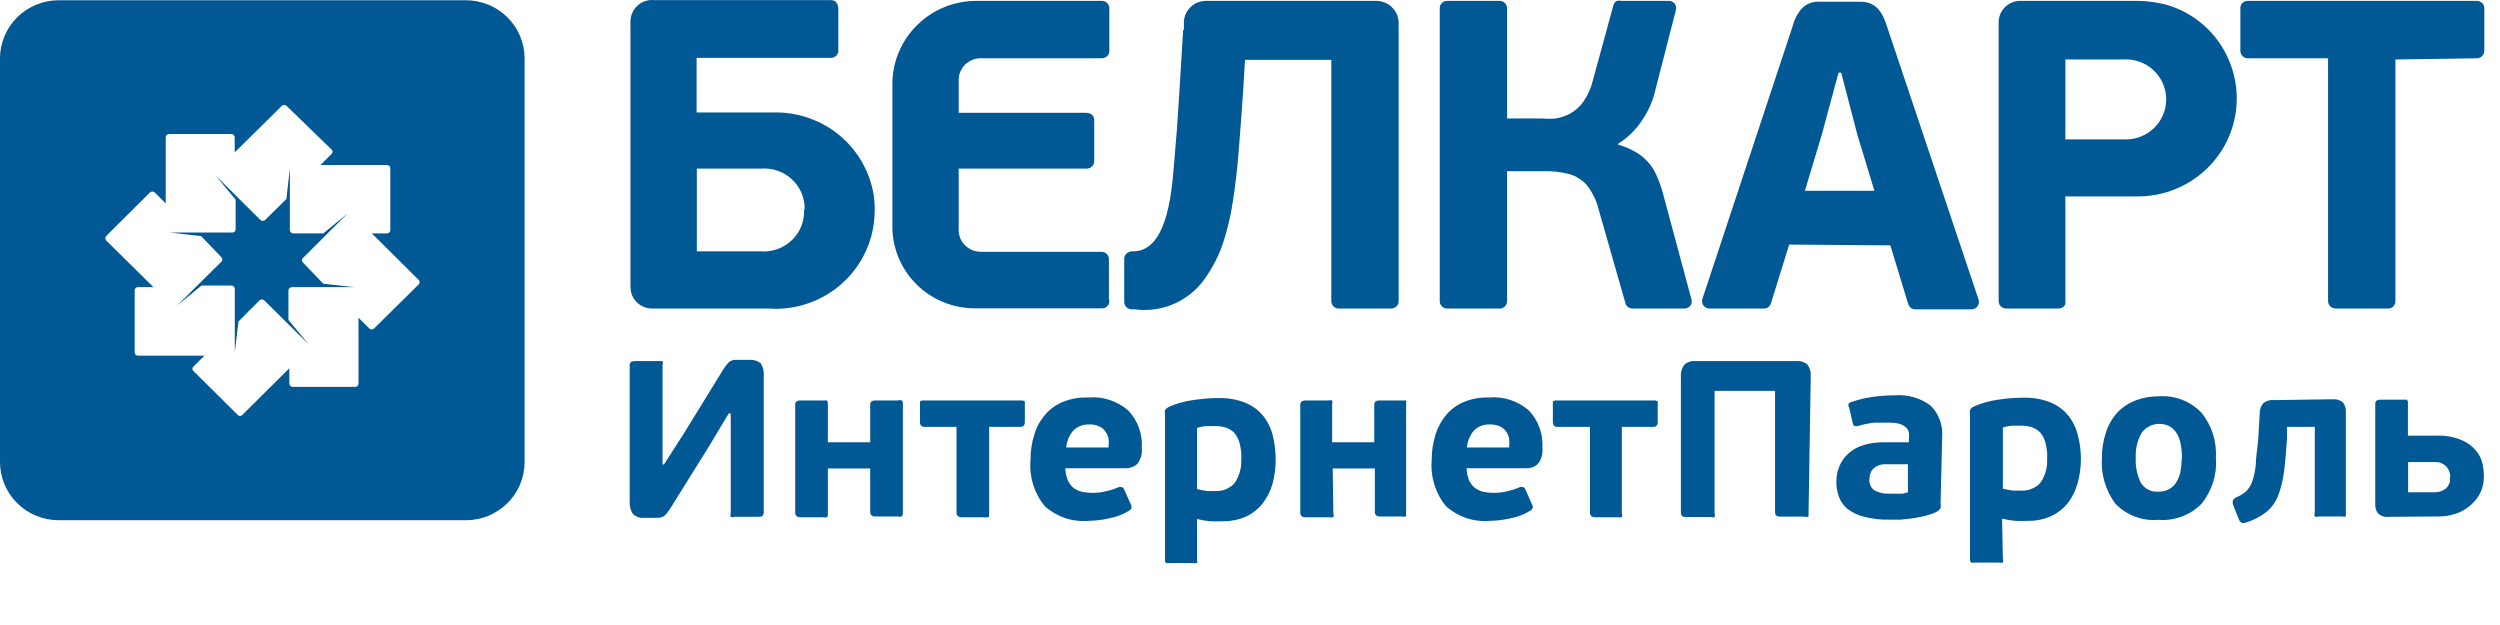 <?xml version="1.0" encoding="UTF-8"?> <svg xmlns="http://www.w3.org/2000/svg" width="48" height="12" viewBox="0 0 48 12" fill="none"> <path fill-rule="evenodd" clip-rule="evenodd" d="M5.817 5.041C5.81 5.036 5.805 5.029 5.801 5.021C5.798 5.014 5.796 5.005 5.796 4.997C5.796 4.989 5.798 4.98 5.801 4.973C5.805 4.965 5.81 4.958 5.817 4.953L6.289 4.481L6.676 4.097L6.208 4.481H5.631C5.614 4.481 5.598 4.474 5.586 4.463C5.573 4.452 5.566 4.436 5.565 4.419V3.229L5.499 3.821L5.089 4.224C5.077 4.235 5.061 4.241 5.044 4.241C5.028 4.241 5.012 4.235 5 4.224L4.524 3.751L4.137 3.368L4.524 3.832V4.404C4.524 4.42 4.517 4.436 4.506 4.447C4.494 4.459 4.478 4.465 4.462 4.465H3.266L3.862 4.534L4.249 4.937C4.255 4.943 4.261 4.95 4.264 4.957C4.268 4.965 4.27 4.973 4.27 4.982C4.27 4.99 4.268 4.998 4.264 5.006C4.261 5.014 4.255 5.02 4.249 5.026L3.401 5.866L3.869 5.482H4.446C4.463 5.482 4.478 5.489 4.49 5.5C4.502 5.512 4.508 5.528 4.508 5.544V6.764L4.578 6.173L4.984 5.766C4.996 5.755 5.012 5.749 5.029 5.749C5.045 5.749 5.061 5.755 5.073 5.766L5.925 6.611L5.538 6.143V5.575C5.539 5.558 5.546 5.542 5.559 5.531C5.571 5.519 5.587 5.513 5.604 5.513H6.804L6.208 5.448L5.817 5.041Z" fill="#005894"></path> <path fill-rule="evenodd" clip-rule="evenodd" d="M8.95 0.005H1.123C0.825 0.006 0.54 0.124 0.33 0.332C0.12 0.541 0.001 0.824 0 1.118V8.875C0.001 9.17 0.12 9.453 0.33 9.661C0.54 9.87 0.825 9.987 1.123 9.988H8.95C9.247 9.987 9.532 9.87 9.742 9.661C9.953 9.453 10.071 9.17 10.072 8.875V1.118C10.071 0.824 9.953 0.541 9.742 0.332C9.532 0.124 9.247 0.006 8.95 0.005ZM8.032 5.467L7.181 6.308C7.168 6.319 7.153 6.325 7.136 6.325C7.12 6.325 7.104 6.319 7.092 6.308L6.883 6.1V7.367C6.883 7.383 6.876 7.399 6.864 7.41C6.853 7.422 6.837 7.428 6.821 7.428H5.621C5.604 7.428 5.588 7.422 5.575 7.41C5.563 7.399 5.556 7.383 5.555 7.367V7.071L4.653 7.966C4.647 7.972 4.641 7.977 4.633 7.981C4.625 7.984 4.617 7.986 4.608 7.986C4.6 7.986 4.592 7.984 4.584 7.981C4.576 7.977 4.569 7.972 4.564 7.966L3.716 7.125C3.71 7.12 3.704 7.113 3.701 7.105C3.697 7.098 3.695 7.089 3.695 7.081C3.695 7.072 3.697 7.064 3.701 7.056C3.704 7.049 3.71 7.042 3.716 7.037L3.925 6.829H2.648C2.631 6.829 2.616 6.823 2.604 6.811C2.592 6.8 2.586 6.784 2.586 6.768V5.574C2.586 5.558 2.592 5.543 2.604 5.531C2.616 5.519 2.631 5.513 2.648 5.513H2.946L2.04 4.619C2.029 4.607 2.023 4.591 2.023 4.575C2.023 4.558 2.029 4.543 2.04 4.53L2.88 3.694C2.892 3.683 2.908 3.677 2.925 3.677C2.941 3.677 2.957 3.683 2.969 3.694L3.182 3.905V2.638C3.182 2.622 3.188 2.606 3.2 2.593C3.211 2.581 3.227 2.574 3.244 2.573H4.444C4.461 2.574 4.476 2.581 4.488 2.593C4.499 2.606 4.506 2.622 4.506 2.638V2.926L5.412 2.032C5.424 2.021 5.44 2.015 5.456 2.015C5.473 2.015 5.489 2.021 5.501 2.032L6.364 2.869C6.37 2.874 6.376 2.881 6.379 2.888C6.383 2.896 6.385 2.904 6.385 2.913C6.385 2.921 6.383 2.929 6.379 2.937C6.376 2.945 6.37 2.951 6.364 2.957L6.155 3.168H7.432C7.449 3.168 7.464 3.174 7.476 3.186C7.488 3.197 7.494 3.213 7.494 3.229V4.419C7.494 4.435 7.488 4.451 7.476 4.463C7.464 4.474 7.449 4.481 7.432 4.481H7.138L8.044 5.379C8.054 5.392 8.058 5.409 8.056 5.425C8.053 5.441 8.045 5.456 8.032 5.467Z" fill="#005894"></path> <path d="M22.716 0.581L22.638 1.863C22.611 2.301 22.584 2.677 22.553 3.015C22.507 3.548 22.453 4.826 21.756 4.826H21.729C21.692 4.827 21.656 4.842 21.63 4.868C21.603 4.893 21.587 4.928 21.585 4.964V5.79C21.584 5.809 21.587 5.828 21.594 5.846C21.601 5.864 21.611 5.881 21.625 5.895C21.638 5.909 21.654 5.92 21.672 5.928C21.69 5.935 21.709 5.939 21.729 5.939H21.791C22.059 5.975 22.333 5.932 22.578 5.817C22.823 5.702 23.03 5.519 23.173 5.291C23.307 5.094 23.412 4.88 23.486 4.654C23.571 4.394 23.633 4.129 23.672 3.859C23.718 3.564 23.757 3.241 23.784 2.888C23.811 2.535 23.842 2.151 23.869 1.737L23.904 1.149H25.561V5.782C25.561 5.802 25.565 5.821 25.573 5.839C25.581 5.857 25.592 5.873 25.607 5.887C25.621 5.9 25.639 5.91 25.657 5.917C25.676 5.923 25.696 5.926 25.716 5.924H26.699C26.72 5.926 26.74 5.923 26.759 5.916C26.779 5.909 26.796 5.898 26.811 5.884C26.826 5.87 26.837 5.853 26.845 5.834C26.852 5.815 26.855 5.795 26.854 5.774V0.432C26.852 0.375 26.84 0.319 26.816 0.268C26.793 0.216 26.759 0.17 26.717 0.131C26.675 0.092 26.626 0.062 26.572 0.043C26.519 0.023 26.462 0.015 26.405 0.017H23.142C23.038 0.021 22.939 0.061 22.863 0.132C22.788 0.203 22.741 0.298 22.731 0.401C22.731 0.455 22.731 0.508 22.731 0.57L22.716 0.581ZM12.52 5.924H14.753C15.011 5.943 15.27 5.909 15.514 5.825C15.759 5.742 15.983 5.609 16.174 5.436C16.365 5.264 16.518 5.054 16.625 4.82C16.731 4.587 16.789 4.334 16.793 4.078C16.798 3.965 16.791 3.852 16.774 3.74C16.701 3.296 16.47 2.892 16.123 2.602C15.775 2.312 15.335 2.155 14.881 2.159H13.375V1.111H15.942C15.963 1.113 15.984 1.11 16.004 1.103C16.024 1.095 16.042 1.084 16.057 1.069C16.072 1.054 16.083 1.036 16.09 1.016C16.096 0.996 16.099 0.975 16.096 0.954V0.186C16.096 0.082 16.058 -0.002 15.942 0.002H12.558C12.501 -0.004 12.442 0.003 12.387 0.022C12.332 0.04 12.281 0.07 12.239 0.109C12.196 0.148 12.162 0.196 12.139 0.249C12.116 0.302 12.105 0.359 12.105 0.416V5.509C12.105 5.564 12.115 5.618 12.136 5.668C12.156 5.718 12.187 5.764 12.225 5.802C12.264 5.841 12.31 5.871 12.36 5.892C12.411 5.913 12.465 5.924 12.52 5.924ZM39.655 5.747V3.771H41.068C41.383 3.768 41.692 3.687 41.968 3.535C42.244 3.384 42.477 3.167 42.647 2.904C42.817 2.64 42.918 2.339 42.941 2.028C42.964 1.716 42.908 1.404 42.779 1.119C42.671 0.876 42.511 0.659 42.311 0.483C42.111 0.306 41.874 0.175 41.618 0.098C41.405 0.04 41.185 0.013 40.964 0.017H38.807C38.699 0.013 38.593 0.051 38.512 0.122C38.431 0.194 38.382 0.294 38.374 0.401C38.374 0.436 38.374 0.474 38.374 0.512V5.782C38.374 5.801 38.378 5.82 38.385 5.837C38.392 5.855 38.404 5.87 38.417 5.884C38.431 5.897 38.447 5.907 38.465 5.914C38.483 5.921 38.502 5.924 38.521 5.924H39.523C39.55 5.924 39.575 5.917 39.597 5.905C39.62 5.892 39.639 5.873 39.651 5.851C39.659 5.817 39.661 5.782 39.655 5.747ZM41.591 1.909C41.591 2.113 41.509 2.308 41.364 2.452C41.219 2.596 41.022 2.677 40.816 2.677H39.655V1.142H40.762C40.867 1.134 40.972 1.148 41.072 1.183C41.171 1.217 41.262 1.271 41.339 1.341C41.417 1.412 41.479 1.497 41.523 1.592C41.566 1.687 41.589 1.79 41.591 1.894V1.909ZM36.295 4.711L36.628 5.805C36.655 5.905 36.709 5.939 36.771 5.939H37.847C37.87 5.94 37.892 5.936 37.913 5.926C37.933 5.917 37.952 5.903 37.965 5.885C37.979 5.868 37.989 5.847 37.993 5.825C37.998 5.803 37.997 5.78 37.991 5.759L36.225 0.493C36.144 0.236 36.02 0.033 35.718 0.033H34.944C34.87 0.026 34.795 0.039 34.727 0.07C34.659 0.101 34.6 0.149 34.557 0.209C34.494 0.294 34.448 0.391 34.422 0.493L32.687 5.736C32.68 5.757 32.678 5.78 32.681 5.802C32.684 5.825 32.693 5.846 32.706 5.865C32.719 5.883 32.737 5.898 32.758 5.908C32.778 5.919 32.8 5.924 32.823 5.924H33.849C33.879 5.928 33.91 5.922 33.937 5.907C33.963 5.891 33.984 5.868 33.996 5.84C34.005 5.816 34.013 5.791 34.019 5.767L34.352 4.696L36.295 4.711ZM34.654 3.663L34.975 2.596L35.3 1.395H35.351L35.664 2.596L35.989 3.663H34.654ZM31.073 2.796V2.754C31.256 2.642 31.41 2.491 31.526 2.312C31.656 2.123 31.746 1.911 31.793 1.687L32.18 0.182C32.185 0.162 32.184 0.14 32.178 0.12C32.173 0.1 32.163 0.081 32.149 0.065C32.135 0.049 32.118 0.037 32.099 0.028C32.079 0.02 32.058 0.016 32.037 0.017H31.139C31.107 0.01 31.074 0.01 31.042 0.017C31.024 0.027 31.007 0.041 30.995 0.059C30.983 0.076 30.976 0.096 30.973 0.117L30.585 1.537C30.551 1.684 30.489 1.823 30.404 1.948C30.338 2.042 30.252 2.121 30.152 2.178C30.065 2.226 29.971 2.258 29.873 2.274C29.785 2.283 29.695 2.283 29.606 2.274H28.936V0.155C28.935 0.118 28.92 0.083 28.893 0.057C28.866 0.032 28.831 0.017 28.793 0.017H27.794C27.776 0.016 27.757 0.018 27.738 0.024C27.721 0.03 27.704 0.039 27.69 0.052C27.676 0.065 27.664 0.08 27.656 0.097C27.648 0.114 27.644 0.133 27.643 0.151V5.79C27.645 5.808 27.649 5.827 27.657 5.843C27.666 5.86 27.677 5.875 27.691 5.888C27.705 5.9 27.721 5.91 27.739 5.916C27.757 5.922 27.776 5.925 27.794 5.924H28.782C28.801 5.926 28.82 5.923 28.838 5.917C28.856 5.911 28.873 5.902 28.888 5.889C28.902 5.877 28.914 5.861 28.922 5.844C28.931 5.827 28.936 5.809 28.936 5.79V3.287H29.622C29.791 3.281 29.961 3.299 30.125 3.341C30.257 3.377 30.375 3.45 30.465 3.552C30.569 3.683 30.644 3.833 30.686 3.993L31.209 5.824C31.217 5.853 31.235 5.879 31.259 5.897C31.284 5.915 31.314 5.924 31.344 5.924H32.331C32.353 5.926 32.375 5.922 32.395 5.914C32.416 5.906 32.434 5.893 32.448 5.877C32.462 5.86 32.473 5.841 32.478 5.819C32.483 5.798 32.483 5.776 32.478 5.755L31.952 3.802C31.923 3.684 31.887 3.569 31.843 3.456C31.806 3.357 31.757 3.263 31.696 3.176C31.63 3.09 31.55 3.014 31.46 2.953C31.344 2.879 31.218 2.82 31.085 2.781L31.073 2.796ZM21.291 5.747V4.98C21.292 4.961 21.288 4.942 21.282 4.924C21.275 4.907 21.264 4.89 21.251 4.877C21.237 4.863 21.221 4.852 21.204 4.845C21.186 4.838 21.167 4.834 21.148 4.834H18.826C18.768 4.834 18.711 4.821 18.658 4.798C18.605 4.775 18.557 4.741 18.518 4.699C18.479 4.657 18.449 4.608 18.43 4.554C18.411 4.499 18.403 4.442 18.407 4.385V3.237H20.862C20.88 3.238 20.899 3.235 20.917 3.228C20.934 3.221 20.95 3.211 20.964 3.198C20.978 3.186 20.989 3.17 20.996 3.153C21.004 3.136 21.008 3.118 21.009 3.099V2.308C21.009 2.224 20.951 2.166 20.846 2.166H18.407V1.537C18.407 1.482 18.417 1.428 18.438 1.377C18.459 1.326 18.49 1.28 18.529 1.241C18.567 1.203 18.614 1.172 18.665 1.151C18.716 1.13 18.77 1.119 18.826 1.119H21.148C21.168 1.12 21.187 1.117 21.205 1.11C21.224 1.103 21.24 1.093 21.254 1.08C21.269 1.067 21.28 1.051 21.288 1.033C21.295 1.015 21.299 0.996 21.299 0.977V0.159C21.299 0.139 21.295 0.119 21.287 0.101C21.279 0.083 21.267 0.066 21.252 0.053C21.237 0.039 21.219 0.029 21.2 0.023C21.181 0.017 21.16 0.015 21.14 0.017H18.74C18.319 0.018 17.914 0.183 17.614 0.477C17.313 0.77 17.141 1.169 17.134 1.587V4.385C17.143 4.793 17.312 5.182 17.606 5.469C17.899 5.755 18.294 5.917 18.706 5.92H21.152C21.171 5.921 21.191 5.918 21.209 5.912C21.227 5.905 21.243 5.895 21.257 5.881C21.271 5.868 21.282 5.852 21.289 5.834C21.296 5.816 21.3 5.797 21.299 5.778L21.291 5.747ZM45.992 1.142V5.79C45.992 5.808 45.987 5.827 45.979 5.844C45.971 5.861 45.96 5.877 45.946 5.889C45.931 5.902 45.915 5.911 45.897 5.917C45.879 5.923 45.86 5.926 45.841 5.924H44.854C44.816 5.926 44.778 5.913 44.749 5.888C44.72 5.863 44.702 5.828 44.699 5.79V1.119H43.151C43.132 1.118 43.114 1.113 43.096 1.105C43.079 1.097 43.064 1.086 43.051 1.072C43.039 1.058 43.029 1.042 43.023 1.024C43.017 1.006 43.014 0.988 43.015 0.969V0.167C43.014 0.148 43.016 0.129 43.022 0.111C43.028 0.093 43.038 0.077 43.05 0.063C43.063 0.049 43.079 0.038 43.096 0.03C43.113 0.022 43.132 0.018 43.151 0.017H47.563C47.583 0.018 47.601 0.023 47.618 0.031C47.635 0.039 47.65 0.05 47.663 0.064C47.675 0.078 47.685 0.094 47.691 0.112C47.697 0.13 47.7 0.148 47.699 0.167V0.969C47.7 1.006 47.687 1.043 47.661 1.071C47.636 1.099 47.601 1.116 47.563 1.119L45.992 1.142ZM15.438 4.028C15.443 4.136 15.425 4.243 15.385 4.343C15.345 4.444 15.284 4.534 15.206 4.609C15.128 4.685 15.035 4.743 14.933 4.78C14.831 4.818 14.722 4.833 14.614 4.826H13.379V3.237H14.622C14.728 3.23 14.834 3.244 14.935 3.28C15.035 3.315 15.127 3.37 15.204 3.442C15.282 3.514 15.344 3.601 15.386 3.698C15.429 3.795 15.45 3.899 15.45 4.005L15.438 4.028Z" fill="#005894"></path> <path fill-rule="evenodd" clip-rule="evenodd" d="M47.045 9.159C47.047 9.084 47.019 9.011 46.968 8.956C46.938 8.926 46.902 8.903 46.863 8.888C46.823 8.874 46.781 8.868 46.739 8.872H46.236V9.451H46.743C46.795 9.453 46.847 9.442 46.894 9.42C46.931 9.403 46.965 9.379 46.991 9.347C47.013 9.318 47.029 9.284 47.037 9.248C47.041 9.217 47.041 9.186 47.037 9.156L47.045 9.159ZM45.876 9.923C45.836 9.929 45.796 9.926 45.758 9.914C45.72 9.902 45.684 9.881 45.655 9.854C45.618 9.801 45.6 9.738 45.605 9.674V7.755C45.605 7.701 45.636 7.674 45.698 7.674H46.132C46.174 7.674 46.201 7.674 46.213 7.674C46.22 7.683 46.226 7.694 46.229 7.705C46.233 7.716 46.233 7.728 46.232 7.739V8.365H46.77C46.941 8.356 47.112 8.386 47.27 8.453C47.379 8.499 47.475 8.572 47.548 8.664C47.609 8.739 47.651 8.827 47.668 8.921C47.682 8.992 47.69 9.064 47.691 9.136C47.693 9.243 47.672 9.349 47.63 9.447C47.585 9.539 47.524 9.621 47.448 9.689C47.369 9.761 47.276 9.817 47.177 9.854C47.069 9.894 46.955 9.915 46.84 9.916L45.876 9.923ZM44.781 7.666C44.817 7.662 44.855 7.665 44.89 7.675C44.925 7.686 44.958 7.704 44.986 7.728C45.028 7.785 45.047 7.856 45.04 7.927V9.846C45.04 9.881 45.04 9.904 45.04 9.916C45.014 9.922 44.988 9.922 44.962 9.916H44.525C44.499 9.925 44.47 9.925 44.444 9.916C44.439 9.905 44.437 9.893 44.437 9.881C44.437 9.869 44.439 9.857 44.444 9.846V8.196H43.91V8.419C43.894 8.675 43.875 8.889 43.852 9.063C43.833 9.223 43.794 9.379 43.735 9.528C43.686 9.649 43.606 9.757 43.503 9.839C43.387 9.927 43.256 9.993 43.116 10.034C43.089 10.045 43.058 10.045 43.031 10.034C43.012 10.019 42.997 9.999 42.988 9.977L42.872 9.685C42.865 9.659 42.865 9.631 42.872 9.605C42.872 9.605 42.895 9.57 42.934 9.551C43.002 9.522 43.066 9.483 43.124 9.436C43.175 9.383 43.215 9.321 43.24 9.252C43.276 9.147 43.3 9.039 43.31 8.929C43.31 8.795 43.344 8.622 43.36 8.403L43.387 7.935C43.385 7.864 43.41 7.794 43.457 7.739C43.514 7.695 43.586 7.674 43.658 7.682L44.781 7.666ZM41.893 8.795C41.894 8.706 41.886 8.617 41.87 8.53C41.858 8.457 41.832 8.387 41.796 8.323C41.762 8.268 41.716 8.222 41.66 8.188C41.57 8.14 41.466 8.126 41.366 8.149C41.267 8.171 41.179 8.229 41.119 8.311C41.038 8.455 40.999 8.619 41.006 8.783C40.997 8.953 41.032 9.122 41.107 9.275C41.143 9.33 41.193 9.374 41.252 9.404C41.311 9.433 41.378 9.445 41.444 9.44C41.515 9.442 41.587 9.425 41.649 9.39C41.707 9.358 41.755 9.312 41.788 9.255C41.827 9.192 41.854 9.121 41.866 9.048C41.88 8.972 41.888 8.895 41.889 8.818L41.893 8.795ZM42.547 8.795C42.568 9.11 42.47 9.422 42.272 9.67C42.165 9.779 42.035 9.864 41.891 9.917C41.747 9.971 41.593 9.993 41.44 9.981C41.288 9.994 41.135 9.973 40.992 9.919C40.849 9.865 40.72 9.78 40.615 9.67C40.429 9.42 40.337 9.113 40.356 8.802C40.354 8.634 40.38 8.467 40.433 8.307C40.477 8.166 40.551 8.035 40.65 7.924C40.745 7.823 40.862 7.744 40.991 7.693C41.136 7.636 41.291 7.608 41.448 7.609C41.599 7.598 41.752 7.621 41.894 7.675C42.035 7.73 42.163 7.814 42.268 7.924C42.47 8.172 42.568 8.488 42.543 8.806L42.547 8.795ZM39.307 8.795C39.309 8.695 39.297 8.596 39.272 8.499C39.253 8.428 39.219 8.361 39.172 8.304C39.125 8.257 39.068 8.221 39.005 8.2C38.933 8.18 38.859 8.171 38.784 8.173H38.626C38.568 8.179 38.511 8.191 38.455 8.208V9.382C38.522 9.399 38.589 9.412 38.657 9.42H38.815C38.882 9.423 38.948 9.411 39.009 9.385C39.071 9.36 39.126 9.323 39.172 9.275C39.269 9.137 39.316 8.97 39.303 8.802L39.307 8.795ZM38.455 10.741C38.463 10.76 38.463 10.782 38.455 10.802C38.431 10.808 38.406 10.808 38.382 10.802H37.913C37.891 10.807 37.867 10.807 37.844 10.802C37.844 10.802 37.824 10.771 37.824 10.741V7.939C37.819 7.915 37.819 7.89 37.824 7.866C37.844 7.84 37.869 7.819 37.898 7.805C38.046 7.739 38.202 7.696 38.362 7.674C38.525 7.649 38.69 7.636 38.854 7.636C39.031 7.63 39.208 7.662 39.373 7.728C39.504 7.782 39.62 7.868 39.71 7.977C39.799 8.09 39.863 8.221 39.895 8.361C39.935 8.51 39.955 8.664 39.953 8.818C39.953 8.971 39.932 9.123 39.892 9.271C39.855 9.409 39.792 9.539 39.706 9.655C39.619 9.762 39.51 9.849 39.384 9.908C39.242 9.972 39.087 10.004 38.931 10C38.85 10.004 38.769 10.004 38.688 10C38.604 9.992 38.521 9.978 38.44 9.958L38.455 10.741ZM36.632 8.914H36.288H36.16C36.115 8.918 36.072 8.931 36.032 8.952C35.992 8.974 35.957 9.006 35.931 9.044C35.905 9.095 35.891 9.152 35.893 9.209C35.889 9.251 35.897 9.292 35.915 9.329C35.934 9.367 35.962 9.398 35.997 9.42C36.082 9.463 36.177 9.483 36.272 9.478H36.342H36.435H36.535L36.632 9.451V8.914ZM37.259 9.658C37.266 9.69 37.266 9.723 37.259 9.754C37.242 9.786 37.214 9.811 37.182 9.827C37.114 9.86 37.042 9.885 36.969 9.904C36.892 9.922 36.814 9.937 36.737 9.95L36.497 9.977H36.268C36.104 9.981 35.94 9.962 35.781 9.919C35.668 9.891 35.563 9.84 35.471 9.77C35.397 9.709 35.34 9.629 35.308 9.539C35.275 9.45 35.258 9.355 35.258 9.259C35.256 9.154 35.276 9.05 35.316 8.952C35.354 8.86 35.412 8.777 35.486 8.71C35.567 8.637 35.664 8.581 35.769 8.549C35.9 8.508 36.038 8.489 36.175 8.492H36.651V8.422C36.657 8.384 36.657 8.346 36.651 8.307C36.644 8.27 36.625 8.235 36.597 8.208C36.564 8.179 36.526 8.157 36.485 8.142C36.421 8.124 36.354 8.115 36.288 8.115H36.141H35.978L35.815 8.142L35.68 8.177C35.653 8.185 35.625 8.185 35.599 8.177C35.584 8.161 35.574 8.141 35.572 8.119L35.502 7.82C35.495 7.811 35.49 7.801 35.489 7.79C35.487 7.779 35.489 7.768 35.493 7.757C35.497 7.747 35.505 7.738 35.514 7.732C35.522 7.725 35.533 7.721 35.544 7.72C35.677 7.673 35.815 7.639 35.955 7.62C36.096 7.601 36.238 7.59 36.38 7.59C36.627 7.57 36.873 7.641 37.07 7.789C37.146 7.867 37.206 7.959 37.244 8.061C37.282 8.163 37.298 8.272 37.29 8.38L37.259 9.658ZM34.724 9.854C34.724 9.889 34.724 9.908 34.724 9.919C34.697 9.928 34.669 9.928 34.642 9.919H34.17C34.112 9.919 34.081 9.892 34.081 9.835V7.505H32.92V9.862C32.928 9.883 32.928 9.906 32.92 9.927C32.895 9.936 32.867 9.936 32.843 9.927H32.366C32.304 9.927 32.273 9.9 32.273 9.843V7.225C32.268 7.145 32.291 7.066 32.339 7.002C32.367 6.977 32.402 6.957 32.438 6.945C32.475 6.933 32.514 6.929 32.552 6.933H34.488C34.527 6.929 34.566 6.933 34.603 6.945C34.641 6.956 34.675 6.976 34.704 7.002C34.751 7.067 34.773 7.146 34.766 7.225L34.724 9.854ZM31.139 8.196V9.858C31.148 9.881 31.148 9.907 31.139 9.931C31.113 9.937 31.085 9.937 31.058 9.931H30.628C30.562 9.931 30.528 9.9 30.528 9.843V8.196H29.901C29.843 8.196 29.815 8.165 29.815 8.1V7.789C29.815 7.747 29.815 7.72 29.815 7.709C29.825 7.701 29.836 7.695 29.848 7.692C29.86 7.689 29.873 7.688 29.885 7.689H31.759C31.783 7.687 31.808 7.694 31.828 7.709C31.828 7.709 31.828 7.747 31.828 7.789V8.1C31.828 8.165 31.801 8.196 31.743 8.196H31.139ZM28.584 8.15C28.53 8.149 28.476 8.16 28.426 8.181C28.376 8.202 28.331 8.233 28.294 8.273C28.219 8.363 28.174 8.474 28.166 8.591H28.975C28.982 8.533 28.982 8.474 28.975 8.415C28.964 8.365 28.943 8.318 28.913 8.277C28.882 8.238 28.842 8.207 28.797 8.185C28.732 8.158 28.662 8.146 28.592 8.15H28.584ZM28.584 7.632C28.724 7.619 28.865 7.635 28.998 7.679C29.131 7.722 29.254 7.793 29.359 7.885C29.448 7.981 29.517 8.095 29.561 8.218C29.604 8.341 29.623 8.472 29.614 8.603C29.627 8.713 29.594 8.823 29.525 8.91C29.493 8.938 29.456 8.96 29.415 8.974C29.375 8.987 29.331 8.993 29.289 8.991H28.159C28.16 9.069 28.175 9.148 28.205 9.221C28.231 9.277 28.27 9.327 28.317 9.367C28.366 9.403 28.421 9.429 28.48 9.443C28.546 9.456 28.613 9.463 28.681 9.463C28.767 9.463 28.853 9.453 28.937 9.432C29.019 9.415 29.1 9.389 29.177 9.355C29.2 9.346 29.227 9.346 29.25 9.355C29.267 9.363 29.279 9.377 29.285 9.394L29.424 9.704C29.429 9.713 29.431 9.723 29.431 9.733C29.431 9.743 29.429 9.753 29.424 9.762C29.413 9.781 29.397 9.797 29.378 9.808C29.259 9.88 29.128 9.929 28.991 9.954C28.864 9.983 28.734 9.998 28.604 10C28.452 10.013 28.299 9.995 28.154 9.947C28.01 9.898 27.877 9.821 27.764 9.72C27.56 9.472 27.461 9.156 27.489 8.837C27.487 8.665 27.513 8.494 27.566 8.33C27.612 8.189 27.686 8.059 27.783 7.947C27.876 7.844 27.991 7.764 28.12 7.712C28.266 7.655 28.423 7.627 28.581 7.632H28.584ZM25.6 9.858C25.609 9.881 25.609 9.907 25.6 9.931C25.573 9.937 25.545 9.937 25.519 9.931H25.062C25 9.931 24.965 9.9 24.965 9.843V7.77C24.965 7.716 25 7.689 25.062 7.689H25.495C25.522 7.682 25.55 7.682 25.577 7.689C25.585 7.71 25.585 7.734 25.577 7.755V8.492H26.386V7.77C26.386 7.716 26.417 7.689 26.483 7.689H26.916C26.959 7.689 26.986 7.689 26.997 7.689C27.009 7.689 26.997 7.72 26.997 7.755V9.843C26.997 9.881 26.997 9.904 26.997 9.916C26.971 9.922 26.943 9.922 26.916 9.916H26.494C26.428 9.916 26.397 9.885 26.397 9.827V8.994H25.588L25.6 9.858ZM23.835 8.802C23.837 8.703 23.825 8.603 23.8 8.507C23.781 8.435 23.746 8.369 23.699 8.311C23.652 8.264 23.596 8.229 23.533 8.208C23.461 8.188 23.387 8.179 23.312 8.181H23.153C23.096 8.187 23.039 8.198 22.983 8.215V9.39C23.049 9.407 23.116 9.42 23.184 9.428H23.343C23.41 9.43 23.476 9.418 23.537 9.393C23.598 9.368 23.654 9.33 23.699 9.282C23.797 9.142 23.844 8.973 23.831 8.802H23.835ZM22.983 10.748C22.989 10.768 22.989 10.79 22.983 10.81C22.958 10.816 22.931 10.816 22.906 10.81H22.46C22.438 10.815 22.414 10.815 22.391 10.81C22.382 10.802 22.375 10.793 22.371 10.782C22.367 10.771 22.366 10.76 22.368 10.748V7.947C22.362 7.923 22.362 7.898 22.368 7.874C22.387 7.848 22.412 7.827 22.441 7.812C22.589 7.747 22.745 7.703 22.906 7.682C23.068 7.656 23.233 7.643 23.397 7.643C23.575 7.638 23.751 7.669 23.916 7.735C24.047 7.79 24.163 7.875 24.253 7.985C24.343 8.098 24.406 8.229 24.439 8.369C24.475 8.518 24.493 8.672 24.493 8.825C24.494 8.978 24.474 9.131 24.435 9.278C24.398 9.418 24.334 9.548 24.245 9.662C24.161 9.771 24.052 9.858 23.928 9.916C23.784 9.98 23.628 10.011 23.471 10.008C23.391 10.012 23.311 10.012 23.231 10.008C23.147 10 23.064 9.986 22.983 9.965V10.748ZM20.893 8.15C20.838 8.149 20.784 8.16 20.734 8.181C20.684 8.202 20.639 8.233 20.602 8.273C20.526 8.363 20.48 8.474 20.471 8.591H21.284C21.29 8.533 21.29 8.474 21.284 8.415C21.271 8.365 21.249 8.318 21.218 8.277C21.188 8.236 21.148 8.204 21.102 8.185C21.035 8.156 20.962 8.144 20.889 8.15H20.893ZM20.893 7.632C21.032 7.619 21.173 7.635 21.306 7.679C21.439 7.723 21.562 7.793 21.667 7.885C21.756 7.981 21.825 8.095 21.869 8.218C21.913 8.341 21.931 8.472 21.922 8.603C21.935 8.713 21.903 8.823 21.833 8.91C21.768 8.967 21.684 8.995 21.597 8.991H20.455C20.456 9.069 20.472 9.148 20.502 9.221C20.527 9.277 20.564 9.327 20.61 9.367C20.659 9.403 20.714 9.429 20.773 9.443C20.839 9.456 20.907 9.462 20.974 9.463C21.06 9.464 21.146 9.453 21.23 9.432C21.314 9.416 21.395 9.39 21.473 9.355C21.497 9.346 21.523 9.346 21.547 9.355C21.563 9.363 21.576 9.377 21.582 9.394L21.721 9.704C21.728 9.723 21.728 9.743 21.721 9.762C21.71 9.781 21.694 9.797 21.675 9.808C21.556 9.88 21.425 9.929 21.288 9.954C21.16 9.983 21.031 9.998 20.901 10C20.749 10.013 20.596 9.995 20.451 9.947C20.307 9.898 20.174 9.821 20.061 9.72C19.857 9.472 19.758 9.156 19.786 8.837C19.784 8.665 19.81 8.494 19.863 8.33C19.907 8.189 19.981 8.058 20.08 7.947C20.172 7.844 20.288 7.764 20.417 7.712C20.563 7.655 20.72 7.627 20.877 7.632H20.893ZM18.992 8.196V9.858C18.992 9.896 18.992 9.919 18.973 9.931C18.947 9.937 18.921 9.937 18.895 9.931H18.466C18.4 9.931 18.365 9.9 18.365 9.843V8.196H17.75C17.692 8.196 17.664 8.165 17.664 8.1V7.789C17.664 7.747 17.664 7.72 17.664 7.709C17.664 7.697 17.695 7.689 17.734 7.689H19.608C19.632 7.687 19.657 7.694 19.677 7.709C19.677 7.709 19.677 7.747 19.677 7.789V8.1C19.677 8.165 19.65 8.196 19.592 8.196H18.992ZM15.895 9.858C15.895 9.896 15.895 9.919 15.876 9.931C15.849 9.938 15.821 9.938 15.795 9.931H15.365C15.299 9.931 15.268 9.9 15.268 9.843V7.77C15.268 7.716 15.299 7.689 15.365 7.689H15.795C15.837 7.689 15.864 7.689 15.876 7.689C15.888 7.689 15.895 7.72 15.895 7.755V8.492H16.708V7.77C16.708 7.716 16.739 7.689 16.801 7.689H17.239C17.264 7.681 17.291 7.681 17.316 7.689C17.323 7.698 17.329 7.709 17.332 7.72C17.336 7.731 17.337 7.743 17.335 7.755V9.843C17.338 9.868 17.331 9.894 17.316 9.916C17.291 9.922 17.264 9.922 17.239 9.916H16.801C16.789 9.917 16.776 9.916 16.765 9.913C16.753 9.909 16.742 9.903 16.733 9.894C16.724 9.885 16.717 9.875 16.713 9.863C16.709 9.852 16.707 9.839 16.708 9.827V8.994H15.895V9.858ZM13.991 7.939L13.604 8.584L12.872 9.758L12.802 9.858C12.783 9.88 12.761 9.9 12.737 9.916C12.711 9.929 12.684 9.938 12.655 9.942H12.547H12.373C12.332 9.948 12.29 9.943 12.251 9.929C12.211 9.915 12.176 9.892 12.148 9.862C12.107 9.796 12.087 9.72 12.09 9.643V7.014C12.09 6.96 12.121 6.933 12.183 6.933H12.648C12.686 6.933 12.713 6.933 12.721 6.933C12.729 6.954 12.729 6.978 12.721 6.999V8.918H12.748L13.135 8.315L13.886 7.095C13.906 7.06 13.929 7.028 13.956 6.999C13.973 6.974 13.994 6.954 14.018 6.937C14.043 6.922 14.07 6.913 14.099 6.91H14.208H14.382C14.462 6.902 14.543 6.926 14.606 6.976C14.65 7.045 14.671 7.127 14.664 7.21V9.839C14.664 9.896 14.633 9.923 14.575 9.923H14.107C14.082 9.933 14.055 9.933 14.03 9.923C14.021 9.902 14.021 9.879 14.03 9.858V7.939H13.991Z" fill="#005894"></path> </svg> 